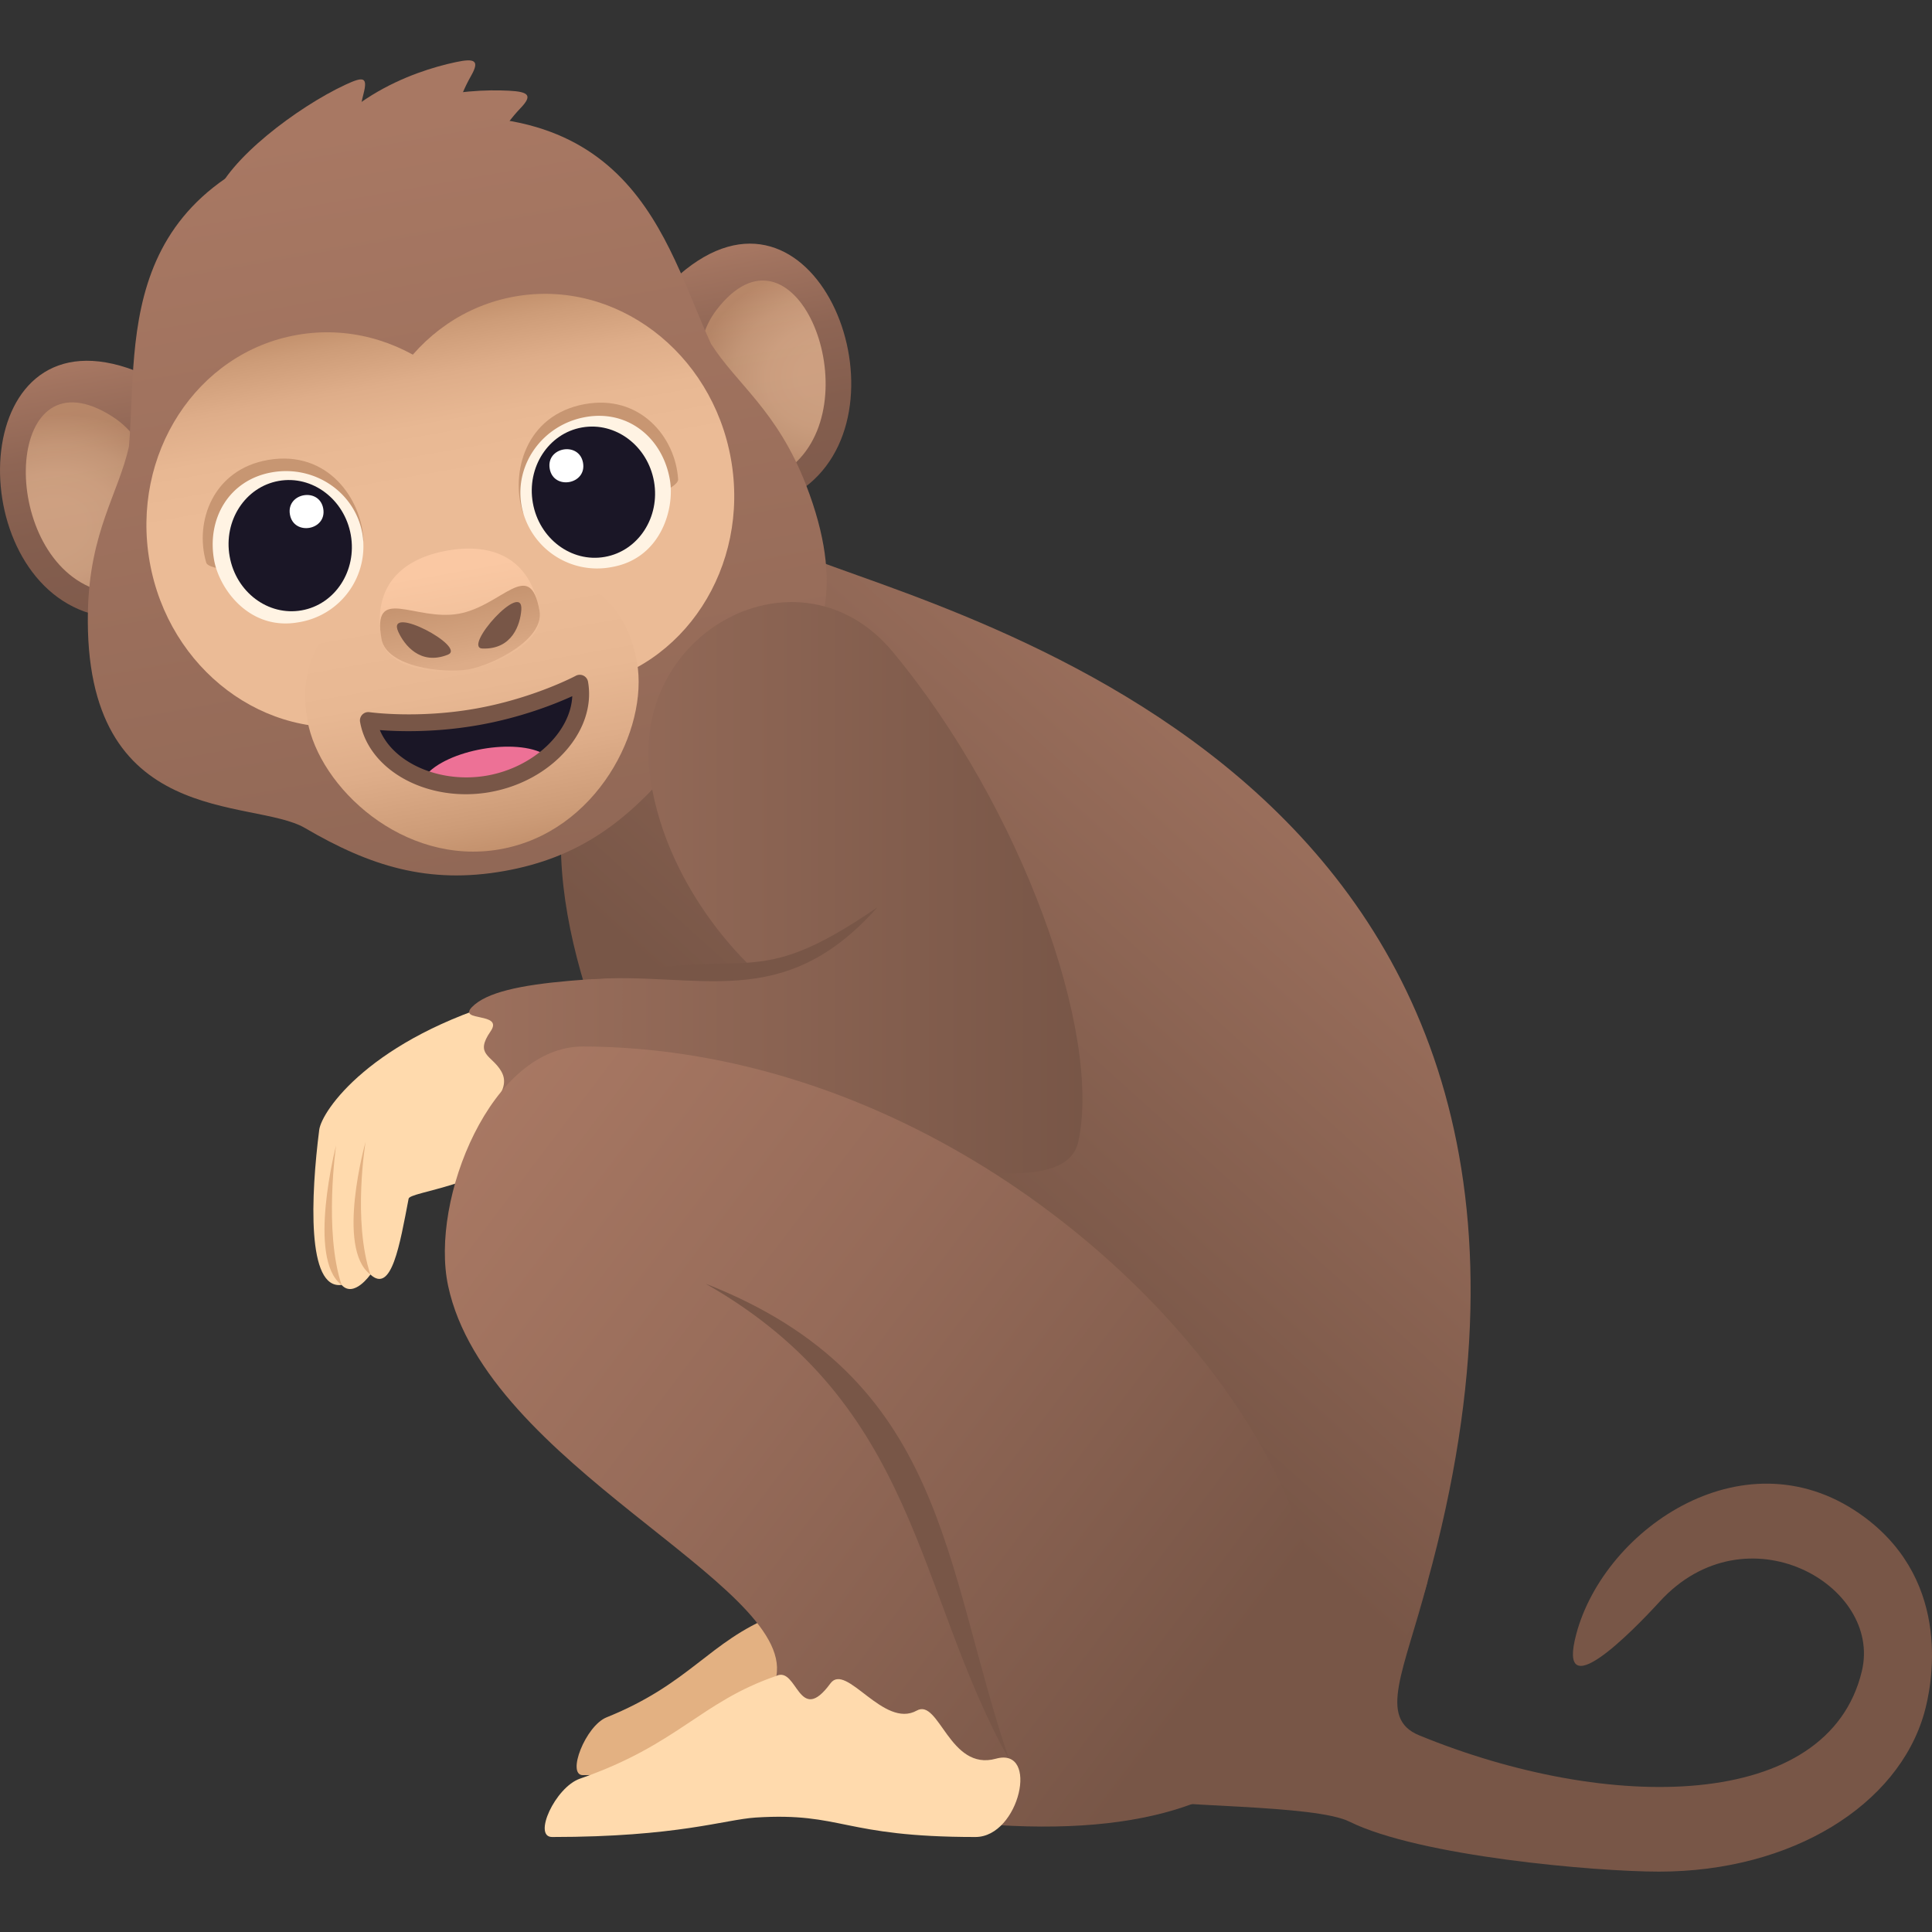 <svg xmlns="http://www.w3.org/2000/svg" xml:space="preserve" style="enable-background:new 0 0 64 64" viewBox="0 0 64 64"><rect x="0" y="0" width="64" height="64" fill="#333333" stroke="none"/><path d="M61.782 50.272c-3.884-2.901-8.626.327-9.566 3.859-.662 2.475 1.826-.051 2.763-1.075 2.86-3.126 7.388-.552 6.696 2.308-1.117 4.65-8.391 4.698-14.665 2.12-1.382-.569-.492-2.135.275-5.072.22-.842-11.104 7.025-10.54 7.116 2.148.344 6.816.245 7.963.819C47.026 61.493 52.854 62 54.955 62c4.409 0 7.922-2.206 8.788-5.253.246-.87.957-4.291-1.961-6.475z" style="fill:#785647"/><linearGradient id="a" x1="31.534" x2="44.201" y1="41.032" y2="26.977" gradientTransform="translate(-.242 -.172)" gradientUnits="userSpaceOnUse"><stop offset="0" style="stop-color:#785647"/><stop offset="1" style="stop-color:#9c705d"/></linearGradient><path d="M26.47 18.344c-3.779-1.539-7.903 6.912-7.89 9.628.042 9.597 12.022 23.22 13.33 26.82 2.193 6.026 13.06 6.006 15.375-2.38C54.607 25.89 31.72 20.482 26.47 18.344z" style="fill:url(#a)"/><linearGradient id="b" x1="-20.433" x2="-20.433" y1="110.13" y2="101.79" gradientTransform="rotate(-10.003 -533.603 -202.311)" gradientUnits="userSpaceOnUse"><stop offset="0" style="stop-color:#805b4c"/><stop offset=".332" style="stop-color:#845e4e"/><stop offset=".629" style="stop-color:#8e6554"/><stop offset=".912" style="stop-color:#a1735f"/><stop offset="1" style="stop-color:#a87863"/></linearGradient><path d="M26.808 16.027c3.36-2.807.125-10.775-4.305-6.925-1.78 1.546 2.496 8.437 4.305 6.925z" style="fill:url(#b)"/><radialGradient id="c" cx="1172.76" cy="-971.267" r="3.932" gradientTransform="matrix(.162 .917 1.153 -.203 957.48 -1260.208)" gradientUnits="userSpaceOnUse"><stop offset=".261" style="stop-color:#ebbb96"/><stop offset=".485" style="stop-color:#e7b792"/><stop offset=".729" style="stop-color:#daaa85"/><stop offset=".98" style="stop-color:#c69470"/><stop offset="1" style="stop-color:#c4926e"/></radialGradient><path d="M26.384 15.302c2.393-2.321-.105-8.355-2.65-5.034-1.743 2.276.718 6.908 2.65 5.034z" style="opacity:.7;fill:url(#c)"/><linearGradient id="d" x1="-43.141" x2="-43.141" y1="110.131" y2="101.791" gradientTransform="rotate(-10.003 -533.603 -202.311)" gradientUnits="userSpaceOnUse"><stop offset="0" style="stop-color:#805b4c"/><stop offset=".332" style="stop-color:#845e4e"/><stop offset=".629" style="stop-color:#8e6554"/><stop offset=".912" style="stop-color:#a1735f"/><stop offset="1" style="stop-color:#a87863"/></linearGradient><path d="M2.8 20.26c-4.118-1.488-3.803-10.082 1.677-7.98 2.2.845.54 8.782-1.678 7.98z" style="fill:url(#d)"/><radialGradient id="e" cx="1173.627" cy="-988.763" r="3.977" gradientTransform="matrix(.162 .917 -1.153 .203 -1328.476 -858.036)" gradientUnits="userSpaceOnUse"><stop offset=".261" style="stop-color:#ebbb96"/><stop offset=".485" style="stop-color:#e7b792"/><stop offset=".729" style="stop-color:#daaa85"/><stop offset=".98" style="stop-color:#c69470"/><stop offset="1" style="stop-color:#c4926e"/></radialGradient><path d="M2.95 19.434c-3.043-1.363-2.759-7.887.77-5.637 2.492 1.591 2.054 6.902-.77 5.637z" style="opacity:.7;fill:url(#e)"/><path d="M9.662 6.138c1.273-2.832 4.007-3.775 5.436-4.08.646-.138.793-.047.505.457-.422.743-.768 1.79-.834 3.154-.084 1.694-5.65 1.683-5.107.47z" style="fill:#a87863"/><path d="M10.626 5.54c1.887-2.405 4.77-2.608 6.234-2.535.66.034.784.158.388.572-.582.607-1.158 1.527-1.535 2.825-.468 1.613-5.895.168-5.087-.861z" style="fill:#a87863"/><path d="M7.113 6.573c.426-1.28 2.741-3.026 4.326-3.765.6-.28.75-.265.602.303-.219.838-.287 1.948-.007 3.286.346 1.664-5.333 1.411-4.921.176z" style="fill:#a87863"/><linearGradient id="f" x1="-31.787" x2="-31.787" y1="120.884" y2="95.769" gradientTransform="rotate(-10.003 -533.603 -202.311)" gradientUnits="userSpaceOnUse"><stop offset="0" style="stop-color:#916856"/><stop offset="1" style="stop-color:#a87863"/></linearGradient><path d="M26.7 16.06c-.96-2.47-2.29-3.324-3.147-4.67-1.561-3.387-2.581-8.79-11.221-7.267-8.64 1.523-7.751 6.95-8.06 10.666-.345 1.558-1.303 2.817-1.36 5.466-.153 7.237 5.456 6.158 7.194 7.176 2.16 1.265 4.085 1.866 6.587 1.425 2.502-.441 4.105-1.664 5.702-3.592 1.285-1.552 6.924-2.455 4.305-9.203z" style="fill:url(#f)"/><linearGradient id="g" x1="-.586" x2="-.586" y1="150.581" y2="137.246" gradientTransform="matrix(.903 -.159 .171 .968 -5.84 -123.112)" gradientUnits="userSpaceOnUse"><stop offset=".575" style="stop-color:#ebbb96"/><stop offset=".719" style="stop-color:#e8b893"/><stop offset=".84" style="stop-color:#dead89"/><stop offset=".952" style="stop-color:#cd9c78"/><stop offset="1" style="stop-color:#c4926e"/></linearGradient><path d="M24.215 15.214c.629 3.564-1.556 6.929-4.88 7.515-3.323.586-6.527-1.829-7.156-5.393-.628-3.564 1.557-6.929 4.88-7.515 3.324-.586 6.528 1.829 7.156 5.393z" style="fill:url(#g)"/><linearGradient id="h" x1="-8.586" x2="-8.586" y1="150.582" y2="137.246" gradientTransform="matrix(.903 -.159 .171 .968 -5.84 -123.112)" gradientUnits="userSpaceOnUse"><stop offset=".575" style="stop-color:#ebbb96"/><stop offset=".719" style="stop-color:#e8b893"/><stop offset=".84" style="stop-color:#dead89"/><stop offset=".952" style="stop-color:#cd9c78"/><stop offset="1" style="stop-color:#c4926e"/></linearGradient><path d="M16.994 16.488c.628 3.563-1.557 6.928-4.88 7.514-3.324.586-6.528-1.828-7.156-5.392-.629-3.564 1.556-6.93 4.88-7.515 3.323-.586 6.528 1.828 7.156 5.393z" style="fill:url(#h)"/><linearGradient id="i" x1="-31.787" x2="-31.787" y1="120.15" y2="107.757" gradientTransform="rotate(-10.003 -533.603 -202.311)" gradientUnits="userSpaceOnUse"><stop offset="0" style="stop-color:#c4926e"/><stop offset=".074" style="stop-color:#cd9c78"/><stop offset=".249" style="stop-color:#dead89"/><stop offset=".436" style="stop-color:#e8b893"/><stop offset=".659" style="stop-color:#ebbb96"/></linearGradient><path d="M17.457 18.307c-1.192-1.712-1.535-2.644-3.044-2.378-1.509.266-1.512 1.259-2.046 3.276-.244.921-2.715 1.639-2.182 4.664.389 2.203 3.169 4.83 6.38 4.264 3.211-.566 4.925-3.986 4.537-6.19-.533-3.024-3.1-2.854-3.645-3.636z" style="fill:url(#i)"/><linearGradient id="j" x1="74.98" x2="74.98" y1="372.389" y2="366.619" gradientTransform="matrix(.834 -.147 .12 .682 -91.795 -220.957)" gradientUnits="userSpaceOnUse"><stop offset="0" style="stop-color:#ebbb96"/><stop offset=".79" style="stop-color:#fac8a3"/></linearGradient><path d="M14.82 18.238c-1.445.255-2.503 1.12-2.184 2.925.166.943 1.681 1.224 2.879 1.012 1.2-.211 2.525-.992 2.358-1.936-.318-1.805-1.606-2.256-3.053-2.001z" style="fill:url(#j)"/><linearGradient id="k" x1="74.98" x2="74.98" y1="372.389" y2="368.894" gradientTransform="matrix(.834 -.147 .12 .682 -91.795 -220.957)" gradientUnits="userSpaceOnUse"><stop offset="0" style="stop-color:#ddac88"/><stop offset=".312" style="stop-color:#d4a37f"/><stop offset="1" style="stop-color:#c4926e"/></linearGradient><path d="M15.19 20.332c-1.446.255-2.873-.975-2.554.83.166.944 2.08 1.154 2.879 1.013.8-.14 2.525-.992 2.358-1.936-.318-1.805-1.236-.162-2.683.093z" style="fill:url(#k)"/><path d="M17.269 20.208c.078-1.025-1.971 1.255-1.285 1.276 1 .032 1.25-.816 1.285-1.276zm-4.076.719c-.422-.937 2.282.505 1.644.76-.928.37-1.454-.34-1.644-.76z" style="fill:#785647"/><path d="M19.363 13.388c-1.98.367-2.44 2.29-2.056 3.549.286.937 5.193-.496 5.157-1.058-.09-1.42-1.28-2.828-3.101-2.49z" style="opacity:.7;fill:#ba8864"/><path d="M19.398 13.815c-1.415.25-2.364 1.564-2.122 2.935a2.548 2.548 0 0 0 2.998 2.033c1.617-.285 2.086-1.93 1.915-2.9-.241-1.37-1.376-2.318-2.791-2.068z" style="fill:#fff3e3"/><path d="M19.28 14.16c1.109-.196 2.176.607 2.385 1.79.208 1.185-.52 2.303-1.63 2.498-1.109.196-2.176-.606-2.384-1.79-.209-1.183.52-2.303 1.629-2.498z" style="fill:#1a1626"/><path d="M19.314 15.332c.126.718-.978.913-1.104.195-.127-.72.977-.914 1.104-.195z" style="fill:#fff"/><path d="M8.893 15.234c1.986-.333 3.076 1.317 3.146 2.632.052.978-5.05 1.31-5.208.77-.401-1.365.235-3.096 2.062-3.402z" style="opacity:.7;fill:#ba8864"/><path d="M9.006 15.647c1.415-.25 2.756.661 2.998 2.032a2.548 2.548 0 0 1-2.122 2.936c-1.617.285-2.62-1.1-2.791-2.07-.242-1.37.5-2.649 1.915-2.898z" style="fill:#fff3e3"/><path d="M9.235 15.931c-1.109.196-1.837 1.315-1.628 2.498.209 1.185 1.275 1.986 2.384 1.79 1.11-.195 1.838-1.313 1.63-2.498-.21-1.183-1.276-1.986-2.386-1.79z" style="fill:#1a1626"/><path d="M9.604 17.044c.127.718 1.23.524 1.104-.195-.127-.72-1.23-.524-1.104.195z" style="fill:#fff"/><path d="M19.206 22.632c.251 1.422-1.089 2.993-3.023 3.334-1.934.34-3.73-.677-3.98-2.1 0 0 1.601.234 3.59-.117 1.988-.35 3.413-1.117 3.413-1.117z" style="fill:#1a1626"/><path d="M18.068 25.003c-.954-.579-3.287-.168-3.984.703.681.673 3.616.15 3.984-.703z" style="fill:#ed7196"/><path d="M16.231 26.24c-2.046.36-4.017-.704-4.303-2.325a.277.277 0 0 1 .314-.323c.016.002 1.585.222 3.502-.116 1.917-.338 3.317-1.082 3.33-1.09a.278.278 0 0 1 .405.197c.287 1.621-1.2 3.295-3.248 3.656zm-3.648-2.055c.455 1.094 2 1.78 3.552 1.507 1.552-.274 2.769-1.447 2.822-2.63-.56.255-1.692.71-3.116.96s-2.644.212-3.258.163z" style="fill:#785647"/><path d="M25.632 53.52c-2.143.856-2.77 2.254-5.54 3.37-.696.282-1.333 1.914-.782 1.914 3.538 0 6.495-.526 7.368-.59 2.449-.178-.449-5.015-1.046-4.694z" style="fill:#e3b182"/><path d="M16.917 33.088c-4.632 1.321-6.265 3.71-6.343 4.345-.275 2.162-.421 5.29.741 5.131.406.447.955-.344.955-.344.703.648.972-.983 1.266-2.512.043-.239 2.585-.411 4.002-1.883 1.094-.152.962-4.638-.62-4.737z" style="fill:#ffdaad"/><path d="M11.133 37.944s-.974 3.755.182 4.62c-.591-1.775-.182-4.62-.182-4.62zm.977-.119s-.995 3.528.16 4.395c-.595-1.78-.16-4.395-.16-4.395z" style="fill:#e3b182"/><linearGradient id="l" x1="15.782" x2="36.1" y1="29.579" y2="29.579" gradientTransform="translate(-.242 -.172)" gradientUnits="userSpaceOnUse"><stop offset="0" style="stop-color:#9c705d"/><stop offset="1" style="stop-color:#785647"/></linearGradient><path d="M29.57 21.589c-3.066-3.689-8.782-.689-8.023 4.226.592 3.864 3.496 6.363 3.496 6.363-4.863.245-8.453.192-9.413 1.187-.469.491 1.071.154.62.801-.54.781.046.785.356 1.324.411.713-.724 1.232-.13 1.674.666.5-.429 1.225.064 1.438.405.176.956-.118 1.711-.777 3.12-2.723 16.721 3.368 17.467 0 .793-3.573-1.872-11.09-6.148-16.236z" style="fill:url(#l)"/><path d="M29.065 30.055c-3.138 3.542-5.94 2.115-9.54 2.385 5.407-1.203 5.278.54 9.54-2.384z" style="fill:#785647"/><linearGradient id="m" x1="290.866" x2="316.246" y1="524.621" y2="524.621" gradientTransform="matrix(.965 .73 -.604 .797 51.903 -593.494)" gradientUnits="userSpaceOnUse"><stop offset="0" style="stop-color:#a87863"/><stop offset=".428" style="stop-color:#966b59"/><stop offset="1" style="stop-color:#785647"/></linearGradient><path d="M19.315 34.667c-3.028-.011-5.083 5.054-4.471 7.926 1.262 5.926 11.428 9.867 10.874 12.923-.53 1.056 2.986 1.496 7.298 4.94 21.799 1.393 6.449-25.715-13.701-25.79z" style="fill:url(#m)"/><path d="M23.374 42.524c7.986 3.124 7.855 9.317 10.057 15.768-3.123-5.582-2.992-11.747-10.057-15.768z" style="fill:#785647"/><path d="M25.718 55.516c-2.517.865-3.255 2.278-6.508 3.405-.818.286-1.569 1.932-.92 1.932 4.156 0 5.725-.58 6.747-.645 2.877-.18 2.858.645 7.276.645 1.46 0 2.131-2.997.678-2.594-1.538.427-1.882-2.01-2.622-1.594-1.099.614-2.34-1.611-2.86-.9-1.056 1.44-1.092-.574-1.791-.25z" style="fill:#ffdaad"/></svg>